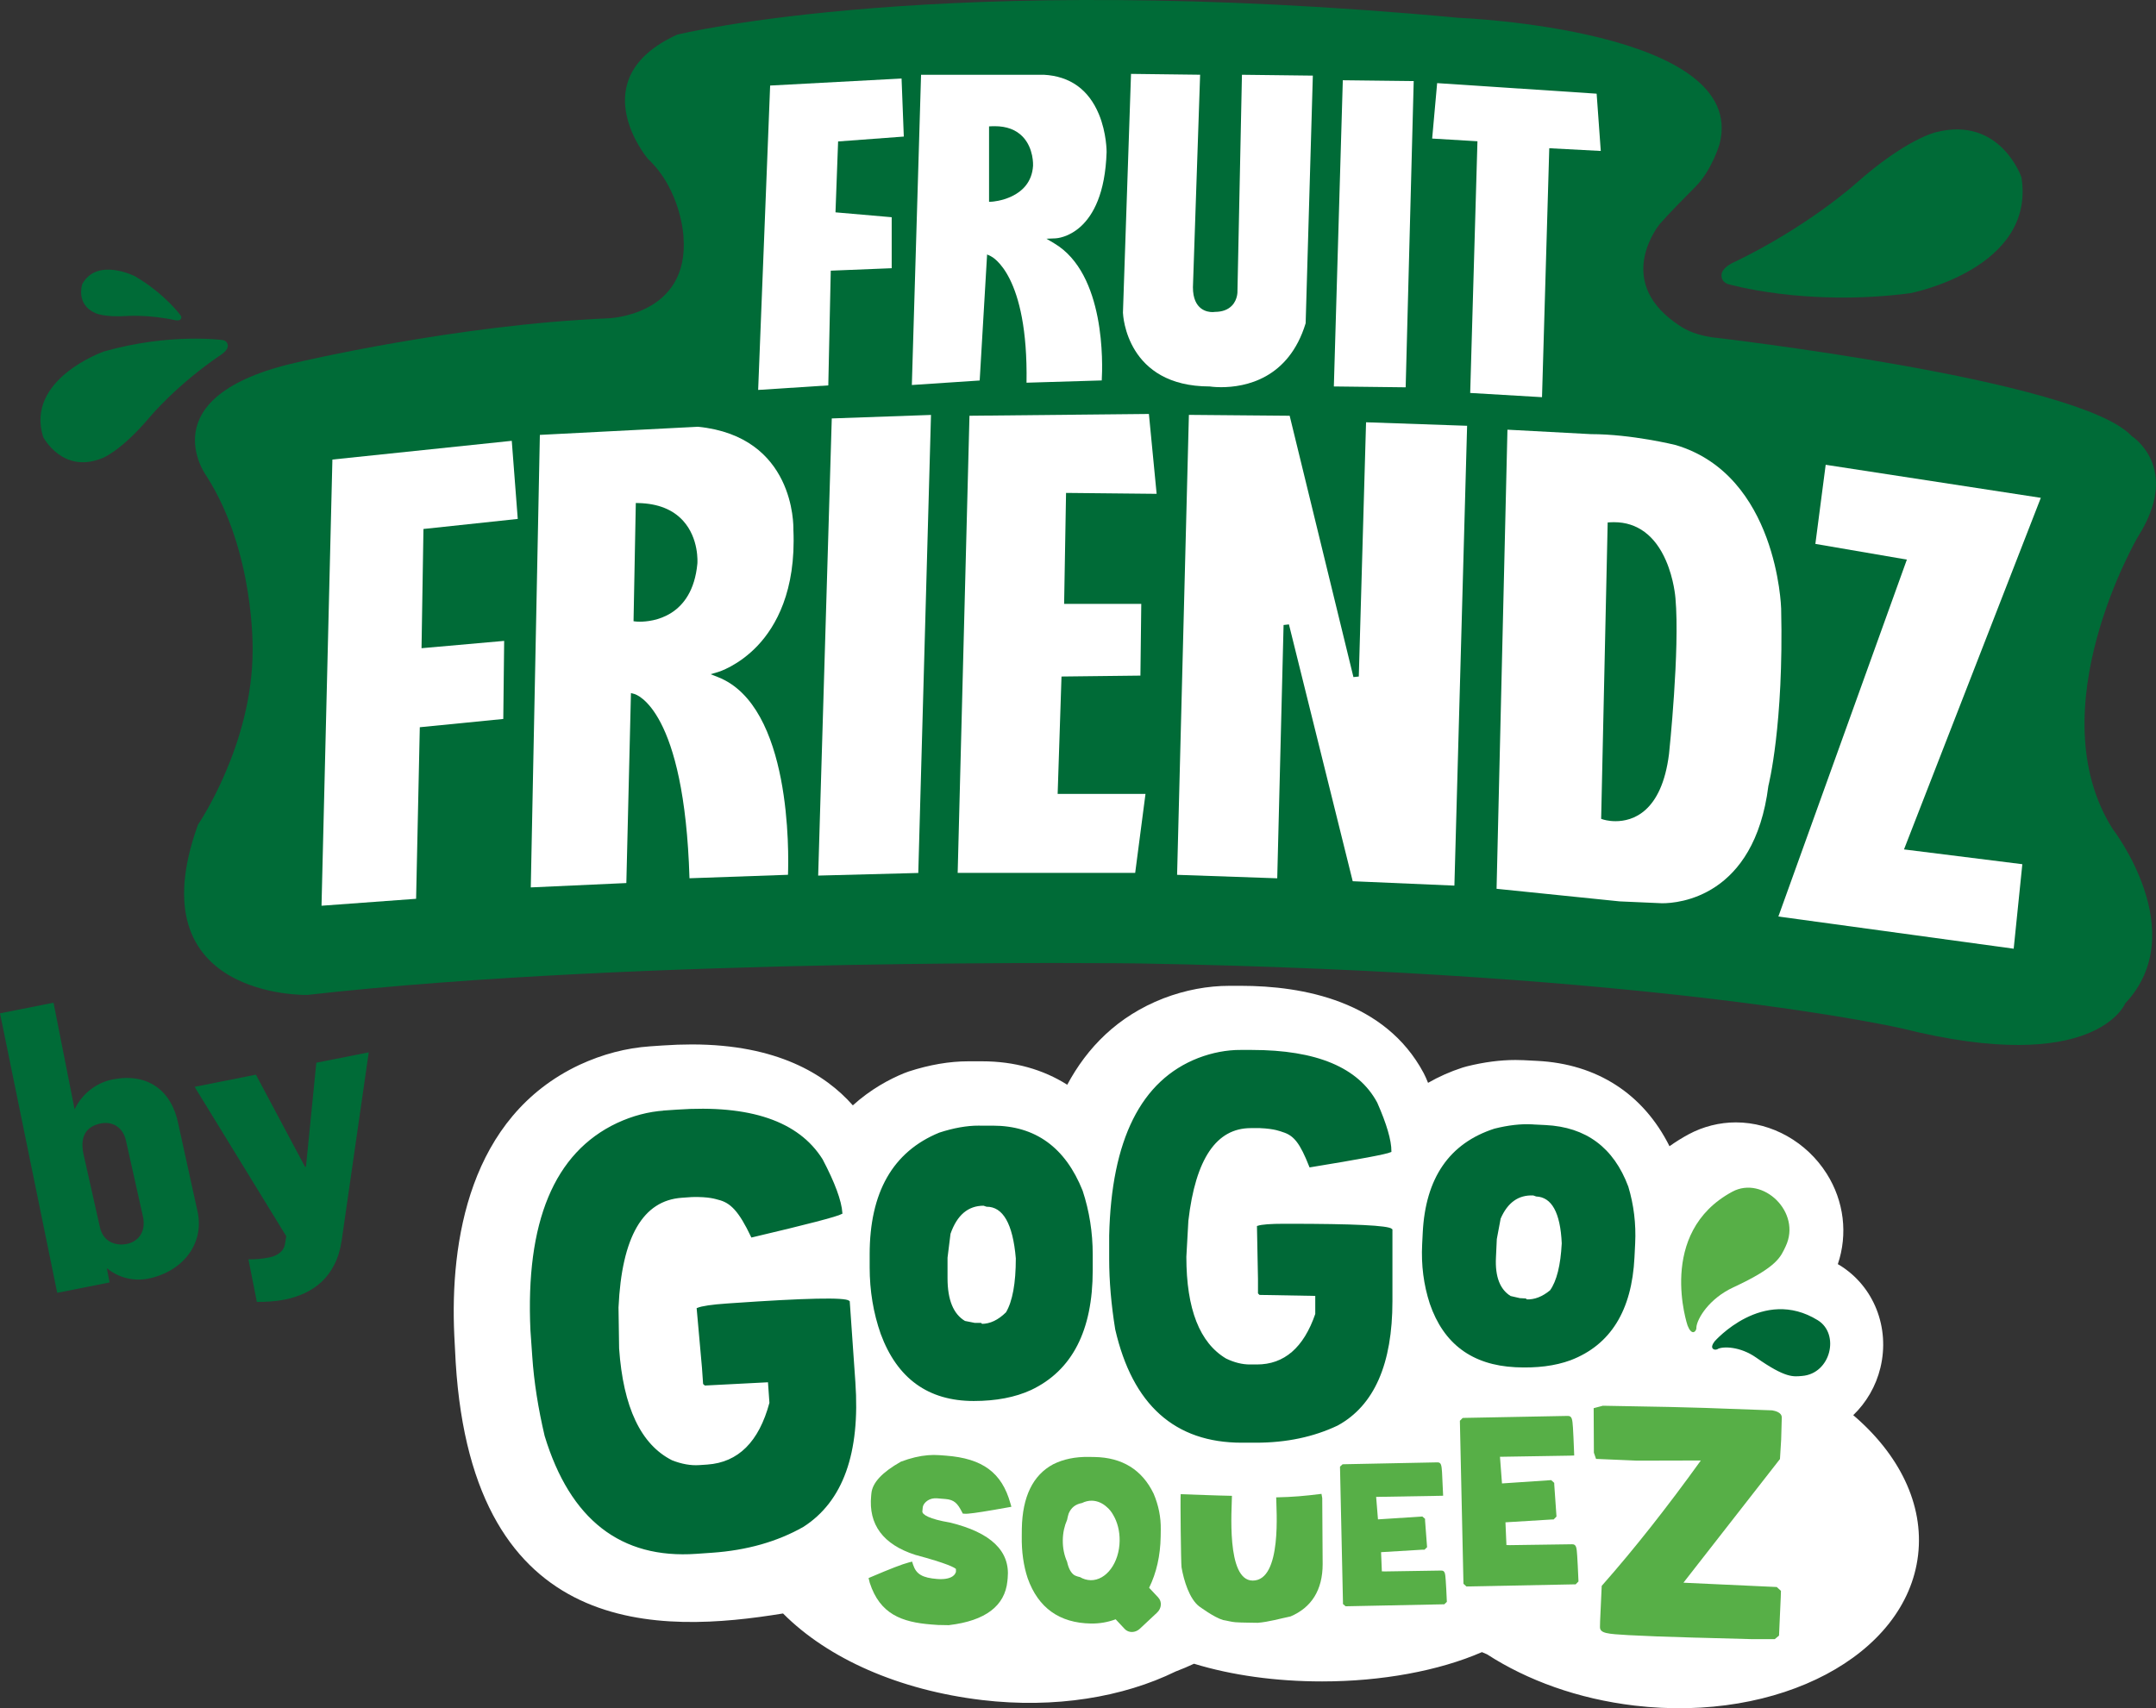 <?xml version="1.0" encoding="UTF-8"?><svg id="Layer_1" xmlns="http://www.w3.org/2000/svg" viewBox="0 0 683.58 541.76"><rect x="0" y="0" width="683.58" height="541.76" fill="#333333" stroke="none"/><defs><style>.cls-1{fill:#57af47;}.cls-2{fill:#006937;stroke:#006937;stroke-miterlimit:10;stroke-width:.57px;}.cls-3{fill:#fff;}.cls-4{fill:#006b37;}</style></defs><path class="cls-4" d="M34.07,402.31l-.18.04.86,4.36-16.61,3.29L0,321.36l16.97-3.36,6.66,33.7.09-.02c2.55-5.22,7.2-8.4,12.01-9.35,10.98-2.17,18.68,3.38,20.8,14.09l6.18,28.15c2.03,10.26-5.14,18.84-15.76,20.94-4.36.86-9.18-.16-12.89-3.2ZM45.35,385.93l-5.34-23.88c-.93-4.72-4.48-6.47-8.02-5.77s-6.86,2.96-5.57,9.5l5.2,23.16c1.02,5.17,5.37,6.2,8.55,5.57,3.54-.7,6.16-3.67,5.19-8.57Z"/><path class="cls-4" d="M81.44,412.89l-2.67-13.51c2.23.06,4.7-.22,6.65-.61,2.72-.54,4.63-2.13,4.93-4.21l.41-2.51-29.06-47.38,19.44-3.85,15.58,29.24.29-.06,3.28-32.97,16.62-3.29-8.55,59.47c-1.68,11.95-9.33,17.2-18.17,18.95-3.11.62-6.32.74-8.75.72Z"/><path class="cls-3" d="M587.59,448.8c4.12-3.98,7.18-9.12,8.61-15.03,3.09-12.78-2.09-25.85-12.89-32.51-.2-.12-.41-.23-.61-.35,3.21-9.5,1.99-19.96-3.52-28.68-6.34-10.04-17.38-16.28-28.8-16.28-5.19,0-10.36,1.3-14.97,3.77-2.19,1.18-4.2,2.45-6.08,3.79-8.27-16.57-22.97-26.13-42.01-27.07l-4.25-.22c-.84-.04-1.7-.06-2.56-.06-4.86,0-10.05.68-15.42,2.02-.46.12-.92.25-1.38.39-3.94,1.28-7.58,2.91-10.93,4.84-.24-.56-.46-1.11-.71-1.68-.21-.48-.44-.96-.69-1.43-12.21-22.86-38.27-27.66-57.99-27.66h-3.51c-7.02,0-14.04,1.32-20.99,3.97-14.59,5.68-24.23,15.68-30.51,27.4-7.69-4.86-16.77-7.43-26.96-7.43h-4.44c-5.91,0-12.25,1.08-18.84,3.22-.5.16-1,.35-1.49.55-4.74,1.94-10.65,5.13-16.25,10.2-8.71-9.88-24.07-19.32-51.04-19.32-2.97,0-6.1.11-9.27.33l-3.97.27c-7.57.52-15.07,2.48-22.41,5.88-34.98,16.49-41.07,55.98-39.67,85.85,0,.17.44,8.48.44,8.48,5.46,88.61,65.22,85.95,103.79,79.65,14.26,14.34,36.84,24.34,63.12,27.46,23.1,2.74,44.76-.93,61.36-9.06,2.02-.77,3.97-1.58,5.82-2.46,12.05,3.68,25.98,5.61,40.62,5.61,18.87,0,36.99-3.35,50.67-9.29.54.24,1.09.46,1.63.7,12.76,8.25,28.84,14.13,46.72,16.25,45.9,5.44,86.17-15.91,89.93-47.68,1.93-16.27-6.11-32.11-20.56-44.43Z"/><path class="cls-1" d="M538.03,519.37c-9.6-.26-16.9-.54-21.7-.81-6.64-.39-9.12-.53-9.04-2.65l.04-1.77.51-11.2.38-.44c9.95-11.28,20.37-24.49,31.05-39.33l-20.24.05-12.99-.55-.68-1.97-.07-14.12,2.92-.77,21.29.39,11.12.3,21.17.77.17.02c.74.14,3.03.57,2.97,2.32l-.19,6.9-.38,6.2-30.6,39.21.81.05,28.78,1.33,1.32,1.22-.06,1.96-.55,12.23-1.35,1.12h-7.27s-17.39-.47-17.39-.47Z"/><path class="cls-1" d="M419.24,475.17c-.05-.36-.13-.84-.25-1.41-5.4.67-8.98.99-14.36,1.11,0,3.42,1.96,26.39-7.44,26.39-8.53,0-6.59-23.18-6.59-26.88-5.74-.11-10.47-.34-16.25-.52-.15,1.1.08,22.05.27,23.2.74,4.29,2.53,10.02,5.58,12.37.09.04,4.7,3.51,7.59,4.34,1.32.2,2.56.6,3.94.7,2.34.16,4.73.11,7.05.18,3.58-.29,7.13-1.35,10.4-2.02,6.63-2.81,10.18-8.37,10.18-16.6,0-.5-.13-20.84-.13-20.86Z"/><path class="cls-1" d="M457.28,508.79l-30.64.62-.84-.71v-.56s-.94-43.01-.94-43.01l.81-.75.62-.02,29.41-.59c1.27-.05,1.35.95,1.51,3.11.09,1.42.19,3.56.3,6.38l.05,1.09-1.35.03-19.89.34.58,7.13,14.06-.91.87.74v.55s.64,8.45.64,8.45l-.82.78h-.62s-13.15.79-13.15.79l.25,6.08.98.03,17.78-.28c1.27-.03,1.33.88,1.49,3.11.11,1.41.22,3.57.34,6.38l.02.44-.82.78h-.62Z"/><path class="cls-1" d="M498.9,502.46l-33.96.67-.93-.85-.02-.66-1.12-51.04.88-.89.7-.03,32.58-.62c1.44-.05,1.5,1.13,1.69,3.69.1,1.68.23,4.24.35,7.57l.05,1.29-1.49.05-22.05.36.64,8.45,15.6-1.05.96.87.02.65.7,10.03-.9.92-.7.02-14.58.89.31,7.21,1.07.03,19.71-.28c1.4-.04,1.48,1.05,1.66,3.69.11,1.68.24,4.23.38,7.57l.02.54-.9.92h-.69Z"/><path class="cls-1" d="M367.27,506.67l-2.93-3.13c2.33-4.74,3.56-10.17,3.66-16.22l.03-2.25c.07-3.86-.7-7.7-2.27-11.39-3.65-7.57-9.98-11.48-18.78-11.61l-1.84-.03c-4.22-.06-7.99.71-11.23,2.34-6.42,3.43-9.75,10.3-9.93,20.4l-.02,2.36c-.08,4.94.56,9.44,1.88,13.39,3.32,9.36,10.07,14.2,20.07,14.35,2.7.04,5.32-.41,7.82-1.34l2.89,3.09c1.22,1.28,3.33,1.25,4.76-.08l5.49-5.14c1.42-1.33,1.6-3.44.39-4.74ZM345.78,501.13c-1.2-.02-2.33-.37-3.37-.98-1.01-.19-1.75-.59-1.75-.59-1.12-.72-1.88-2.19-2.33-4.26-.89-1.99-1.41-4.37-1.36-6.91.03-2.34.53-4.52,1.36-6.38.14-.74.31-1.41.49-1.99.78-1.88,2.13-2.97,4.23-3.36.97-.48,2.03-.75,3.12-.74,1.8.04,3.46.8,4.85,2.1.68.59,1.35,1.37,1.93,2.42,1.32,2.22,2.09,5.09,2.04,8.22-.1,6.97-4.23,12.55-9.2,12.48Z"/><path class="cls-1" d="M297.61,515.35l-2.23-.16c-9.44-.73-16.38-3.25-19.62-13.23l-.37-1.5.86-.37c5.95-2.54,9.84-4.05,11.89-4.58l1.05-.27.31.98c.99,3.02,2.94,4.17,7.72,4.54.72.06,1.37.06,1.98,0h0c1.5-.12,3.38-.61,3.89-2.24v-.94c-.43-.43-2.56-1.71-12.93-4.49-10.16-3.28-14.84-9.59-13.95-18.74l.07-.74c.33-3.4,3.39-6.68,9.35-10.06,3.11-1.17,5.96-1.84,8.59-2.05,1.21-.1,2.41-.11,3.56-.02l2.17.16c11.59.88,17.7,5.4,20.4,15.11l.32,1.1-1.21.22c-6.44,1.16-10.53,1.81-12.46,1.96-.49.03-.86.06-1.1.03l-.64-.05-.28-.54c-1.35-2.64-2.43-3.87-5.23-4.08l-2.75-.23c-.28-.01-.53,0-.79.01-2.19.18-3.54,1.79-3.64,2.85l-.13,1.3c-.08.99,2.15,2.43,8.73,3.53,13.02,3.16,19.15,9.05,18.33,17.6l-.09.93c-.77,7.91-6.97,12.63-18.47,14l-.09.02-3.24-.06Z"/><path class="cls-2" d="M210.66,352.46l3.97-.27c23.09-1.61,38.41,3.6,45.94,15.61,3.88,7.38,5.97,13.03,6.24,16.93-1.51.84-10.97,3.3-28.42,7.41-3.88-8.17-6.61-10.99-10.6-11.93-.7-.17-2.85-1.01-8.38-.87l-3.24.23c-12.55.87-19.32,12.57-20.35,35.06l.19,13.01c1.3,18.78,6.96,30.69,16.94,35.72,3.11,1.23,6.05,1.75,8.8,1.56l2.52-.17c9.96-.7,16.61-7.31,19.97-19.84l-.48-6.84-20.18,1.04-.38-.34-.35-5.03-1.67-18.7c1.41-.58,4.51-1.04,9.31-1.37l1.44-.1c23.58-1.64,35.98-1.9,37.21-.79l1.78,25.57c1.57,22.45-3.9,37.66-16.36,45.64-8.24,4.67-17.82,7.38-28.75,8.15l-5.04.35c-23.81,1.67-39.76-10.74-47.81-37.18-2.06-8.78-3.37-17.13-3.91-25.06l-.58-8.28c-1.6-34.38,7.49-56.23,27.28-65.56,4.91-2.28,9.87-3.59,14.92-3.93Z"/><path class="cls-2" d="M310.31,357.27h4.43c13.39,0,22.8,6.8,28.25,20.43,2.12,6.44,3.18,13.15,3.18,20.12v5.03c0,19.02-6.46,31.59-19.37,37.71-5.02,2.31-11.05,3.46-18.08,3.46-14.28,0-24.02-7.03-29.21-21.07-2.32-6.6-3.49-13.62-3.49-21.05v-4.08c0-19.6,7.3-32.38,21.9-38.36,4.49-1.46,8.62-2.2,12.39-2.2ZM300.14,398.76v6.6c0,6.97,1.9,11.58,5.71,13.83l3.18.63h1.91s.31.31.31.31c2.76,0,5.4-1.26,7.94-3.77,2.11-3.56,3.17-9.33,3.17-17.29-.94-11.1-4.13-16.66-9.53-16.66l-.94-.32c-5.09,0-8.68,3.05-10.8,9.12l-.94,7.54Z"/><path class="cls-2" d="M485.76,356.87l4.25.21c12.74.62,21.41,7.07,25.99,19.33,1.74,5.79,2.46,11.76,2.16,17.9l-.22,4.43c-.83,16.78-7.52,27.57-20.07,32.37-4.89,1.8-10.69,2.53-17.39,2.2-13.6-.68-22.55-7.32-26.88-19.95-1.94-5.94-2.74-12.18-2.41-18.74l.18-3.61c.85-17.29,8.36-28.21,22.52-32.8,4.34-1.09,8.3-1.54,11.87-1.36ZM474.29,392.99l-.27,5.82c-.3,6.15,1.31,10.31,4.82,12.47l3.01.69,1.81.1.29.29c2.61.13,5.18-.86,7.72-2.96,2.17-3.04,3.42-8.07,3.78-15.1-.44-9.83-3.22-14.89-8.35-15.14l-.9-.32c-4.84-.23-8.4,2.27-10.68,7.54l-1.24,6.61Z"/><path class="cls-2" d="M393.39,333.26h3.5c20.45,0,33.63,5.52,39.53,16.57,2.97,6.75,4.46,11.84,4.46,15.3-1.39.64-9.88,2.23-25.49,4.78-2.94-7.44-4.9-10.04-8.62-11.16-.6-.18-2.44-1.07-7.33-1.27h-2.86c-11.1,0-17.8,9.88-20.08,29.64l-.64,11.47c0,16.63,4.26,27.47,12.75,32.51,2.65,1.28,5.21,1.91,7.66,1.91h2.23c8.81,0,15.08-5.42,18.8-16.25v-6.06s-17.85-.32-17.85-.32l-.31-.32v-4.46s-.32-16.58-.32-16.58c1.27-.42,4.03-.63,8.29-.63h1.26c20.88,0,31.82.53,32.83,1.6v22.62c0,19.87-5.73,32.94-17.2,39.22-7.55,3.6-16.16,5.42-25.82,5.42h-4.47c-21.08,0-34.37-11.9-39.84-35.7-1.27-7.86-1.91-15.3-1.91-22.31v-7.34c.69-30.39,10.04-49.09,28.05-56.1,4.45-1.7,8.93-2.55,13.39-2.55Z"/><path class="cls-2" d="M543.7,425.8c.06-.07.12-.15.17-.21v-.03s15.1-17.26,32.33-6.62c6.84,4.23,3.96,16.45-4.86,17.14-2.67.22-5.03.79-14.38-5.78-5.14-3.6-10.57-3.64-12.36-2.8-.06.04-.14.07-.19.11-.03,0-.05.03-.08.04h0c-.34.13-.67.13-.93-.04-.5-.26-.27-1.09.3-1.8Z"/><path class="cls-1" d="M535.24,420.8c-.05-.11-.1-.24-.12-.35h-.04s-10.02-29.51,14.19-42.53c9.65-5.18,22.05,6.51,16.88,17.36-1.58,3.29-2.51,6.46-16.59,12.99-7.73,3.59-11.47,9.95-11.7,12.62,0,.11-.01.21-.01.31v.12h-.01c-.08.49-.31.87-.67,1.07-.64.4-1.46-.43-1.91-1.59Z"/><path class="cls-4" d="M214.7,10.99s83.3-20.66,247.89-5.33c0,0,91.94,3.59,82.63,39.98,0,0-2.42,8.34-7.66,13.58-2.79,2.79-8.9,9.01-11.27,11.77,0,0-14.56,17.42,4.78,31.29,2.83,2.03,5.46,3.64,11.49,4.66,0,0,116.62,13.33,133.28,31.32,0,0,15.99,10,2,31.99,0,0-31.99,54.64-8,92.63,0,0,25.32,32.65,4,55.31,0,0-9.33,23.32-70.64,8,0,0-76.27-17.74-242.56-20.66,0,0-157.27-2-263.22,10,0,0-54.64,1.33-34.65-53.98,0,0,17.33-25.32,17.33-55.31,0,0,.75-31.33-14.66-55.31,0,0-18.66-25.32,28.65-35.98,0,0,50.65-11.99,98.62-13.99,0,0,25.99-.67,23.99-25.99,0,0-.67-14.66-11.33-24.66,0,0-21.32-25.32,9.33-39.32Z"/><polygon class="cls-3" points="244.18 27.13 285.85 24.9 286.56 43.31 265.73 44.86 264.9 67.34 282.72 68.89 282.72 85.06 263.4 85.84 262.62 122.22 240.38 123.66 244.18 27.13"/><path class="cls-3" d="M387.15,122.79c-2.18,0-3.58-.23-3.59-.23-26.34-.01-27.48-22.43-27.52-23.39l2.56-75.74,21.91.27-2.28,67.41c0,7.3,4.71,7.86,6.15,7.86.4,0,.7-.04.84-.06,2.33-.01,4.14-.69,5.4-2.01,1.85-1.94,1.74-4.55,1.73-4.66l1.42-68.53,22.48.27-2.28,78.54c-5.38,17.63-19.11,20.27-26.82,20.27Z"/><polygon class="cls-3" points="422.91 122.56 425.75 25.45 448.23 25.71 445.68 122.83 422.91 122.56"/><polygon class="cls-3" points="466.14 124.62 468.44 44.8 454.08 43.94 455.66 26.36 506.23 29.71 507.54 47.87 491.21 47.01 488.91 125.96 466.14 124.62"/><polygon class="cls-3" points="105.39 145.74 162.26 139.8 164.16 164.57 134.26 167.76 133.65 205.57 159.85 203.25 159.57 228.01 133.1 230.63 131.93 285.04 101.94 287.24 105.39 145.74"/><polygon class="cls-3" points="263.72 132.7 295.18 131.59 291.15 276.85 259.41 277.68 263.72 132.7"/><polygon class="cls-3" points="303.64 276.83 307.38 131.85 364.27 131.28 366.72 156.61 338 156.32 337.39 191.52 361.85 191.52 361.58 214.26 336.56 214.55 335.34 251.77 363.19 251.77 359.92 276.83 303.64 276.83"/><polygon class="cls-3" points="428.89 279.47 408.67 198.02 406.97 198.21 404.96 278.54 373.21 277.44 376.95 131.57 408.9 131.85 429.12 214.73 430.82 214.55 433.12 133.92 465.16 135.03 461.13 280.86 428.89 279.47"/><path class="cls-3" d="M527.15,286.44c-.32,0-.5,0-.51,0l-13.11-.58-39.03-3.99,3.45-145.6,26.47,1.41c12.89,0,26.77,3.43,26.91,3.47,32.17,9.6,33.39,51.44,33.4,51.86.86,36.96-4,56.04-4.05,56.23-4.44,35.42-28.71,37.21-33.53,37.21h0ZM511.81,165.6c-.42,0-.85.01-1.29.04l-.79.05-2.07,93.99.6.2c.07.02,1.67.55,3.98.55,5.33,0,14.62-2.77,16.94-21.34.04-.35,3.49-33.18,2.04-49.37-.02-.23-.45-6.03-3.01-11.93-3.45-7.97-9.13-12.18-16.41-12.18Z"/><polygon class="cls-3" points="563.85 290.66 604.59 177.47 575.58 172.49 578.85 147.4 647.06 157.88 603.68 269.38 641.2 274.07 638.46 300.87 563.85 290.66"/><path class="cls-3" d="M171.17,137.92l50.14-2.58c30.69,3.08,30.27,31.38,30.24,32.59.89,19.55-5.64,30.78-11.27,36.76-6.1,6.48-12.5,8.4-12.56,8.42l-2.42.71,2.35.92c23.35,9.18,22.44,56.03,22.19,62.69l-31.23,1.1c-1.6-53.63-16.85-58.27-17.5-58.45l-1.06-.28-1.46,60.25-30.3,1.38,2.88-143.52ZM200.88,197.02l.78.09s.45.05,1.22.05c3.87,0,16.62-1.33,18.23-18.41.03-.34.55-7.99-4.52-13.59-3.24-3.58-7.99-5.47-14.13-5.62l-.87-.02-.72,37.5Z"/><path class="cls-3" d="M292.04,23.71h38.93c8.3.46,14.18,4.67,17.45,12.53,2.47,5.96,2.44,11.9,2.44,11.96-.83,26.43-15.55,27.36-16.17,27.39l-2.9.12,2.49,1.48c16.25,9.65,15.34,38.4,15.04,43.46l-23.85.72c.56-34.17-10.86-39.9-11.35-40.13l-1.15-.54-2.35,39.97-21.51,1.43,2.92-98.4ZM315.37,40.02c-.31,0-.63,0-.96.02l-.82.04v23.93l.91-.05c.12,0,12.39-.77,13.04-11.4.01-.23.23-5.52-3.26-9.19-2.12-2.23-5.11-3.35-8.91-3.35Z"/><path class="cls-4" d="M549.53,83.27s-3.72,1.63-3.71,4.02c0,1.1.38,2.11,1.93,2.76,0,0,24.66,7.3,57.94,2.93,0,0,39.82-7.66,35.23-36.76,0,0-6.66-19.48-27.06-14.3,0,0-9.36,1.98-25.53,16.34,0,0-15.32,13.79-38.8,25.02Z"/><path class="cls-4" d="M70.2,112.41s2.25-1.41,2.02-2.95c-.11-.71-.45-1.33-1.51-1.6,0,0-16.63-2.38-37.74,3.6,0,0-25.02,8.73-19.29,27.11,0,0,6.15,11.96,18.85,6.68,0,0,5.86-2.17,14.96-12.98,0,0,8.6-10.36,22.72-19.85Z"/><path class="cls-4" d="M55.5,101.53s1.31.33,1.79-.3c.22-.29.33-.63.05-1.11,0,0-4.97-6.91-14.57-12.52,0,0-11.98-6.07-16.68,2.48,0,0-2.21,6.45,4.18,9.23,0,0,2.85,1.38,10,.9,0,0,6.81-.5,15.23,1.32Z"/></svg>